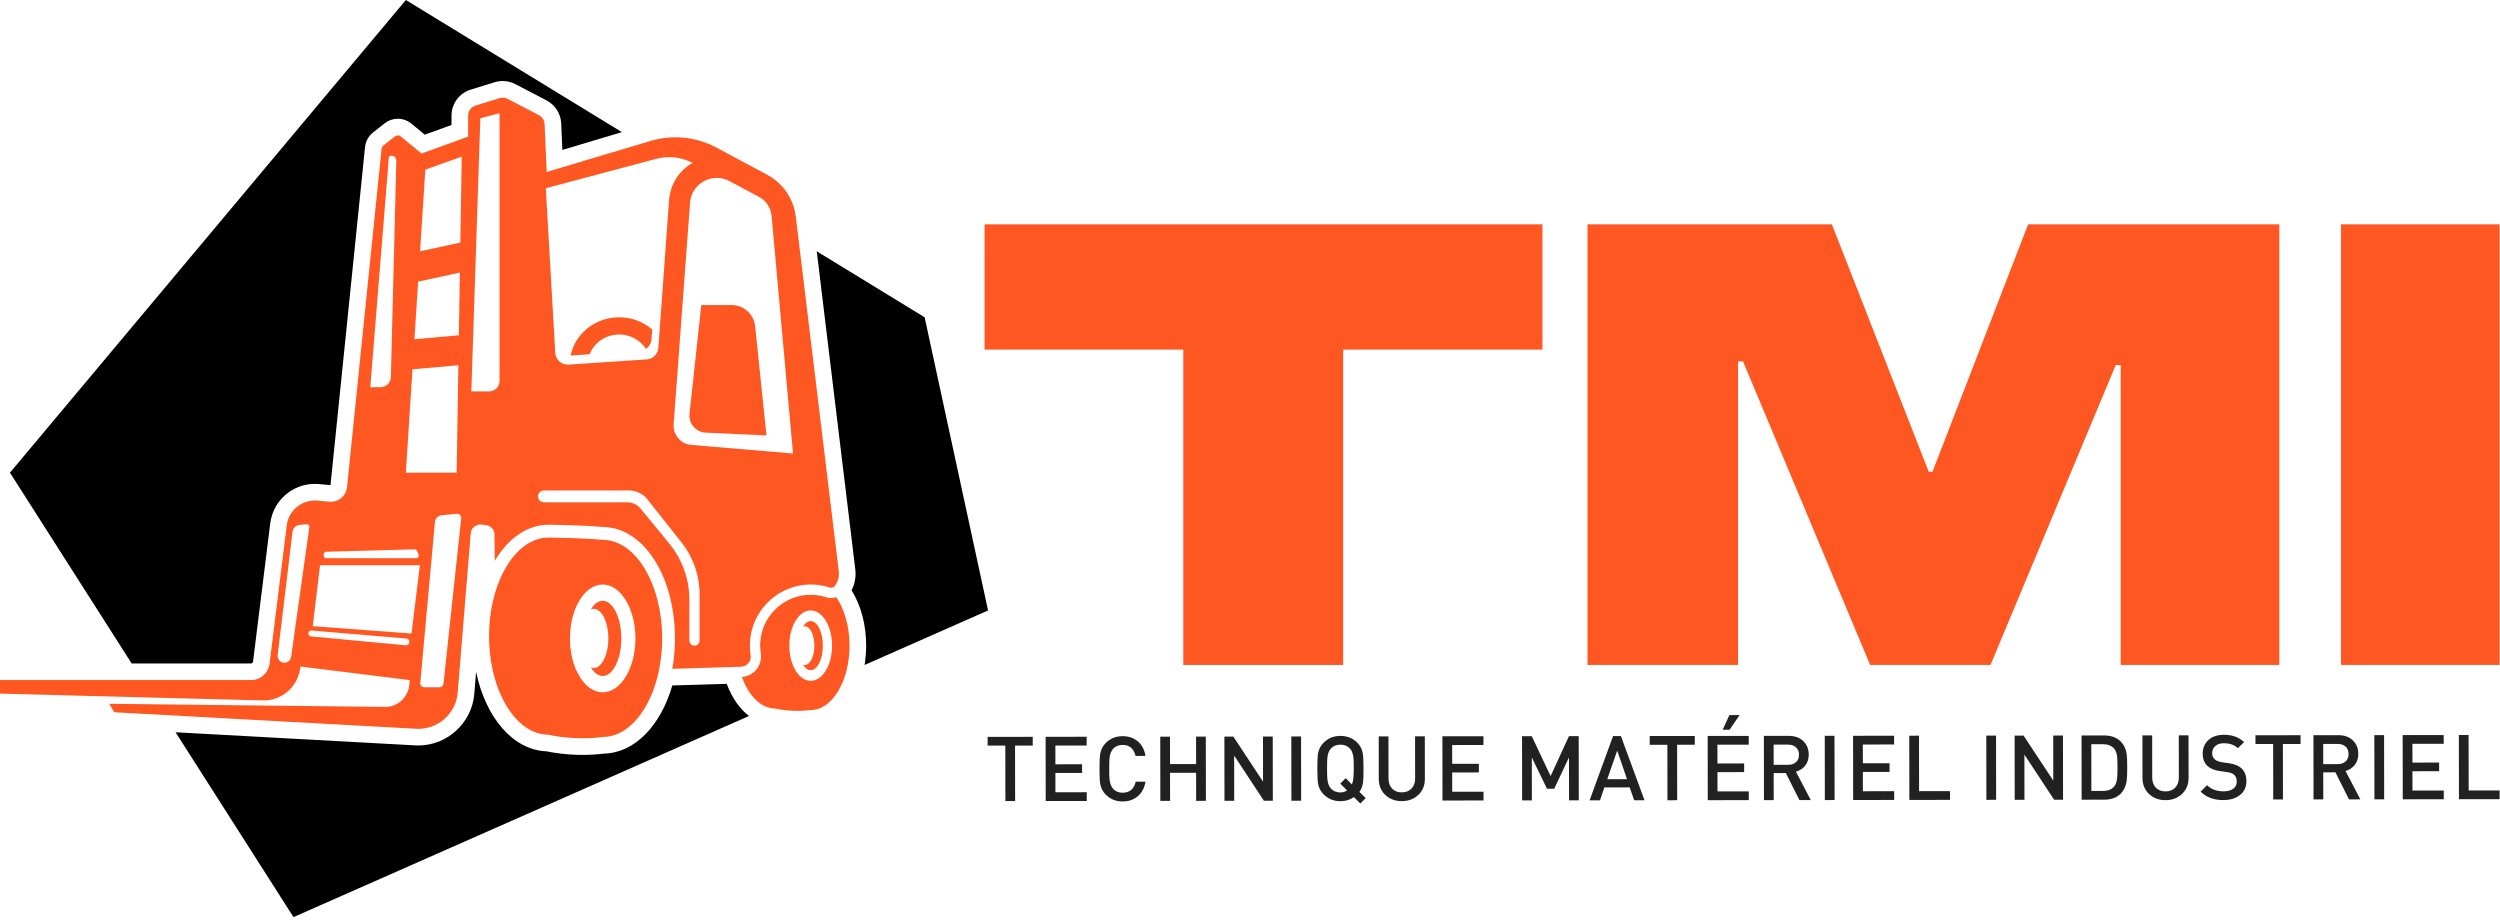 <?xml version="1.0" encoding="UTF-8"?> <svg xmlns="http://www.w3.org/2000/svg" width="451" height="166" viewBox="0 0 451 166" fill="none"><g clip-path="url(#clip0_8_143)"><path d="M150.855 107.725C150.563 107.832 150.252 107.889 149.935 107.889C149.652 107.889 149.372 107.844 149.104 107.756C148.183 107.452 147.223 107.298 146.251 107.298C145.928 107.298 145.6 107.315 145.276 107.349C140.897 107.807 137.402 111.471 137.147 115.872C137.108 116.537 137.14 117.202 137.243 117.851C137.41 118.91 137.116 119.988 136.437 120.808C135.79 121.589 134.847 122.061 133.837 122.121C135.057 125.535 137.3 127.825 139.866 127.825C139.866 127.825 142.792 128.546 146.25 128.091C150.119 128.091 153.255 122.89 153.255 116.475C153.255 112.984 152.325 109.855 150.855 107.725ZM146.25 122.826C144.12 122.826 142.393 119.982 142.393 116.475C142.393 112.968 144.12 110.124 146.25 110.124C148.38 110.124 150.107 112.968 150.107 116.475C150.107 119.983 148.38 122.826 146.25 122.826Z" fill="#FF5722"></path><path d="M146.25 112.046C145.722 112.046 145.238 112.423 144.859 113.05C144.965 113.009 145.074 112.986 145.186 112.986C146.141 112.986 146.915 114.548 146.915 116.475C146.915 118.402 146.141 119.965 145.186 119.965C145.074 119.965 144.965 119.941 144.859 119.9C145.238 120.527 145.722 120.904 146.25 120.904C147.462 120.904 148.445 118.921 148.445 116.475C148.445 114.029 147.462 112.046 146.25 112.046Z" fill="#FF5722"></path><path d="M131.996 55.033H126.514L124.385 74.623C124.192 76.4 125.538 77.971 127.324 78.052L138.273 78.551L136.226 58.847C136.001 56.679 134.174 55.033 131.996 55.033Z" fill="#FF5722"></path><path d="M108.727 97.386C104.96 97.029 98.954 96.979 98.954 96.979C93.031 96.979 88.229 104.941 88.229 114.762C88.229 124.584 93.031 132.546 98.954 132.546C98.954 132.546 103.433 133.65 108.727 132.953C114.65 132.953 119.452 124.991 119.452 115.17C119.452 105.348 114.65 97.386 108.727 97.386ZM108.727 124.893C105.466 124.893 102.822 120.539 102.822 115.17C102.822 109.8 105.466 105.447 108.727 105.447C111.989 105.447 114.632 109.8 114.632 115.17C114.632 120.54 111.989 124.893 108.727 124.893Z" fill="#FF5722"></path><path d="M108.727 108.389C107.919 108.389 107.178 108.966 106.598 109.926C106.76 109.863 106.927 109.827 107.098 109.827C108.56 109.827 109.745 112.219 109.745 115.17C109.745 118.12 108.56 120.512 107.098 120.512C106.927 120.512 106.76 120.476 106.598 120.414C107.178 121.374 107.919 121.95 108.727 121.95C110.583 121.95 112.087 118.915 112.087 115.17C112.087 111.425 110.583 108.389 108.727 108.389Z" fill="#FF5722"></path><path d="M111.701 60.348C113.744 60.348 115.529 61.384 116.529 62.932C117.092 62.557 117.478 61.938 117.53 61.222L117.66 59.431C116.079 58.072 113.994 57.238 111.701 57.238C107.356 57.238 103.74 60.208 102.94 64.141L106.375 63.912C107.172 61.834 109.252 60.348 111.701 60.348Z" fill="#FF5722"></path><path d="M135.414 118.139C135.293 117.371 135.252 116.577 135.299 115.765C135.607 110.461 139.799 106.06 145.083 105.508C146.703 105.339 148.257 105.527 149.684 105.998C150.026 106.111 150.401 105.981 150.616 105.692C151.179 104.936 151.43 103.993 151.317 103.057L143.56 39.068C143.172 35.866 141.249 33.054 138.405 31.531L129.237 26.622C125.592 24.671 121.323 24.24 117.362 25.424L98.623 31.024L98.245 22.394C98.214 21.708 97.82 21.089 97.211 20.772L91.567 17.832C91.118 17.598 90.594 17.551 90.11 17.701L85.806 19.033C85.001 19.282 84.451 20.027 84.451 20.871V24.645L76.052 27.699L72.296 24.613C71.992 24.364 71.556 24.36 71.248 24.603L69.152 26.258C68.975 26.398 68.862 26.604 68.838 26.829L62.603 87.882C62.439 89.482 61.019 90.653 59.417 90.508L57.264 90.313C54.518 90.064 52.07 92.037 51.73 94.773L48.627 119.724C48.416 121.417 46.977 122.688 45.271 122.688H0V125.131L47.388 126.357C50.692 126.442 53.558 124.087 54.114 120.828L54.214 120.244L73.914 122.688L73.831 123.578C73.619 125.836 71.71 127.555 69.442 127.529L19.7 126.964L20.617 128.491L75.073 131.471C78.933 131.682 82.258 128.781 82.573 124.928L84.917 96.221C84.996 95.243 85.868 94.525 86.843 94.633L87.655 94.723C88.529 94.82 89.193 95.554 89.203 96.433L89.258 101.193C91.627 97.161 95.066 94.665 98.954 94.665H98.963L98.973 94.665C99.22 94.667 105.019 94.72 108.843 95.073C116.099 95.166 121.765 103.96 121.765 115.17C121.765 117.079 121.597 118.917 121.288 120.655L133.675 120.28C134.787 120.246 135.588 119.238 135.414 118.139ZM76.729 30.598L83.296 28.257L83.047 43.758L75.782 45.339L76.729 30.598ZM82.96 49.17L82.778 60.486L74.763 61.198L75.431 50.808L82.96 49.17ZM70.162 28.257C70.721 27.843 71.511 28.254 71.494 28.949L70.514 68.014C70.488 69.033 69.654 69.846 68.635 69.846H66.803L70.162 28.257ZM58.403 99.974C58.403 99.737 58.591 99.544 58.827 99.538L74.818 99.1C75.002 99.095 75.17 99.206 75.237 99.378L75.517 100.101C75.627 100.387 75.417 100.695 75.11 100.695H58.839C58.599 100.695 58.403 100.5 58.403 100.259L58.403 99.974ZM52.519 118.502C52.434 119.106 51.917 119.555 51.307 119.555C50.574 119.555 50.005 118.914 50.092 118.185L52.77 95.939C52.849 95.282 53.373 94.767 54.031 94.7L55.313 94.568C55.603 94.539 55.844 94.789 55.804 95.078L52.519 118.502ZM73.814 115.957C73.779 116.239 73.527 116.442 73.244 116.415L56.107 114.808C55.763 114.776 55.544 114.426 55.664 114.103L55.669 114.088C55.752 113.867 55.971 113.727 56.206 113.747L73.359 115.195C73.656 115.22 73.873 115.487 73.836 115.783L73.814 115.957ZM74.235 114.286L56.418 112.963L57.742 101.967H75.747L74.235 114.286ZM73.217 85.271L74.415 66.622L82.691 65.886L82.379 85.271L73.217 85.271ZM80.006 123.328C79.966 123.701 79.652 123.984 79.277 123.984H76.55C76.119 123.984 75.78 123.613 75.82 123.184L78.46 94.175C78.519 93.525 79.032 93.009 79.682 92.947L82.374 92.689C82.85 92.644 83.248 93.046 83.197 93.522L80.006 123.328ZM90.117 68.72C90.117 69.764 89.271 70.61 88.227 70.61H85.027L86.656 21.334L90.117 20.418V68.72ZM118.348 28.662C120.557 28.074 122.905 28.328 124.936 29.377C122.494 30.765 120.906 33.281 120.703 36.083L118.766 62.749C118.684 63.87 117.789 64.761 116.667 64.835L102.569 65.775C101.318 65.859 100.239 64.906 100.168 63.654L98.465 33.958L118.348 28.662ZM126.209 115.554C126.209 116.063 125.796 116.475 125.288 116.475C124.779 116.475 124.366 116.063 124.366 115.554V108.213C124.366 104.504 123.08 100.909 120.727 98.042L115.563 91.749C114.974 91.032 114.094 90.616 113.166 90.616H98.119C97.298 90.616 96.783 89.729 97.191 89.016C97.381 88.683 97.735 88.478 98.119 88.478H113.465C114.762 88.478 115.988 89.07 116.794 90.087L122.95 97.856C125.06 100.518 126.209 103.816 126.209 107.214V115.554ZM124.714 80.266C122.807 80.106 121.385 78.439 121.526 76.531L124.486 36.576C124.744 33.093 128.497 31.023 131.58 32.664L136.904 35.498C138.203 36.189 139.066 37.489 139.197 38.954L143.058 81.809L124.714 80.266Z" fill="#FF5722"></path><path d="M154.295 102.696C154.455 104.019 154.216 105.335 153.625 106.503C155.318 109.188 156.255 112.697 156.255 116.475C156.255 117.682 156.149 118.844 155.969 119.96L178.245 110.124L166.804 57.238L147.342 45.335L154.295 102.696Z" fill="black"></path><path d="M45.271 119.688C45.463 119.688 45.626 119.544 45.65 119.353L48.753 94.403C49.257 90.349 52.716 87.292 56.797 87.292C57.041 87.292 57.287 87.303 57.534 87.325L59.624 87.515L65.854 26.524C65.959 25.498 66.483 24.543 67.293 23.904L69.39 22.248C70.064 21.716 70.907 21.423 71.766 21.423C72.651 21.423 73.516 21.733 74.2 22.295L76.635 24.295L81.451 22.543V20.871C81.451 18.699 82.845 16.809 84.919 16.167L89.223 14.835C89.695 14.689 90.185 14.615 90.678 14.615C91.467 14.615 92.254 14.807 92.953 15.172L98.597 18.111C100.151 18.921 101.164 20.511 101.242 22.263L101.451 27.047L112.192 23.838L73.217 0L1.796 85.271L23.753 119.688H45.271Z" fill="black"></path><path d="M131.1 123.359L121.379 123.654L121.287 123.656C119.206 130.871 114.531 135.83 108.937 135.951C107.7 136.106 106.413 136.184 105.109 136.184C101.966 136.184 99.489 135.729 98.594 135.539C92.554 135.315 87.606 129.449 85.887 121.21L85.563 125.173C85.137 130.393 80.703 134.482 75.469 134.482C75.284 134.482 75.097 134.477 74.909 134.466L31.671 132.1L52.946 165.448L135.122 129.165C133.442 127.883 132.047 125.9 131.1 123.359Z" fill="black"></path><path d="M186.304 134.502L183.115 134.505L183.128 144.513L181.371 144.515L181.358 134.508L178.168 134.512L178.167 132.934L186.303 132.923L186.304 134.502Z" fill="#212121"></path><path d="M196.047 144.496L188.644 144.506L188.629 132.92L196.033 132.91L196.034 134.489L190.389 134.496L190.393 137.881L195.209 137.875L195.211 139.437L190.395 139.443L190.399 142.926L196.045 142.918L196.047 144.496Z" fill="#212121"></path><path d="M206.652 141.017C206.458 142.146 205.989 143.023 205.248 143.647C204.506 144.272 203.598 144.585 202.524 144.586C201.32 144.588 200.304 144.176 199.479 143.353C198.957 142.833 198.625 142.193 198.484 141.435C198.396 140.957 198.352 140.046 198.35 138.701C198.349 137.356 198.391 136.444 198.477 135.967C198.617 135.207 198.947 134.567 199.467 134.045C200.291 133.22 201.304 132.807 202.509 132.805C203.593 132.804 204.505 133.111 205.244 133.73C205.983 134.347 206.449 135.225 206.646 136.364L204.856 136.365C204.54 135.043 203.759 134.382 202.511 134.384C201.805 134.385 201.236 134.618 200.803 135.085C200.456 135.466 200.24 136.04 200.154 136.811C200.122 137.082 200.107 137.712 200.107 138.699C200.109 139.685 200.126 140.315 200.159 140.586C200.247 141.356 200.464 141.931 200.812 142.31C201.247 142.776 201.816 143.009 202.521 143.008C203.779 143.006 204.565 142.344 204.879 141.019L206.652 141.017Z" fill="#212121"></path><path d="M217.543 144.47L215.785 144.471L215.779 139.41L211.076 139.416L211.083 144.477L209.325 144.48L209.31 132.894L211.068 132.891L211.074 137.838L215.777 137.832L215.771 132.885L217.528 132.884L217.543 144.47Z" fill="#212121"></path><path d="M229.617 144.454L228.006 144.456L222.642 136.31L222.653 144.463L220.895 144.465L220.88 132.879L222.491 132.877L227.854 141.006L227.844 132.87L229.602 132.868L229.617 144.454Z" fill="#212121"></path><path d="M234.727 144.447L232.969 144.45L232.954 132.864L234.712 132.861L234.727 144.447Z" fill="#212121"></path><path d="M246.376 143.977L245.401 144.954L244.244 143.801C243.55 144.29 242.742 144.535 241.821 144.537C240.616 144.538 239.601 144.127 238.776 143.303C238.254 142.783 237.922 142.143 237.781 141.385C237.693 140.907 237.649 139.996 237.647 138.651C237.645 137.306 237.688 136.395 237.774 135.918C237.914 135.158 238.244 134.517 238.764 133.995C239.587 133.17 240.601 132.756 241.805 132.756C243.02 132.754 244.041 133.164 244.866 133.988C245.388 134.508 245.714 135.148 245.845 135.907C245.933 136.373 245.977 137.284 245.978 138.641C245.98 139.845 245.954 140.664 245.901 141.098C245.804 141.803 245.582 142.389 245.236 142.856L246.376 143.977ZM244.221 138.643C244.22 137.656 244.203 137.026 244.17 136.755C244.093 135.985 243.881 135.416 243.533 135.047C243.087 134.57 242.513 134.333 241.808 134.334C241.102 134.335 240.528 134.574 240.083 135.052C239.736 135.421 239.526 135.991 239.451 136.761C239.419 137.032 239.403 137.662 239.404 138.649C239.406 139.636 239.422 140.265 239.456 140.536C239.532 141.306 239.745 141.876 240.092 142.244C240.538 142.721 241.113 142.959 241.818 142.958C242.263 142.957 242.658 142.832 243.006 142.582L241.784 141.364L242.76 140.385L243.883 141.507C244.111 141.051 244.223 140.096 244.221 138.643Z" fill="#212121"></path><path d="M257.046 140.513C257.048 141.696 256.652 142.66 255.861 143.404C255.07 144.147 254.079 144.521 252.886 144.522C251.692 144.524 250.701 144.153 249.914 143.411C249.126 142.669 248.733 141.707 248.731 140.524L248.722 132.843L250.479 132.842L250.488 140.441C250.489 141.211 250.707 141.822 251.141 142.27C251.576 142.72 252.156 142.944 252.883 142.944C253.61 142.943 254.193 142.717 254.631 142.266C255.07 141.816 255.29 141.205 255.289 140.435L255.279 132.835L257.036 132.833L257.046 140.513Z" fill="#212121"></path><path d="M267.628 144.406L260.224 144.415L260.209 132.829L267.613 132.82L267.615 134.398L261.969 134.405L261.974 137.79L266.789 137.784L266.791 139.346L261.975 139.352L261.98 142.834L267.625 142.828L267.628 144.406Z" fill="#212121"></path><path d="M284.811 144.384L283.054 144.386L283.043 136.64L280.383 142.29L279.08 142.292L276.34 136.649L276.35 144.395L274.592 144.396L274.577 132.811L276.335 132.809L279.728 140.013L283.039 132.8L284.796 132.798L284.811 144.384Z" fill="#212121"></path><path d="M296.673 144.369L294.802 144.371L294.001 142.045L289.429 142.05L288.635 144.379L286.763 144.381L290.996 132.79L292.411 132.788L296.673 144.369ZM293.511 140.565L291.747 135.409L289.948 140.57L293.511 140.565Z" fill="#212121"></path><path d="M305.741 134.349L302.551 134.354L302.564 144.361L300.807 144.364L300.794 134.356L297.605 134.36L297.603 132.781L305.739 132.771L305.741 134.349Z" fill="#212121"></path><path d="M315.483 144.345L308.08 144.354L308.065 132.768L315.469 132.759L315.471 134.337L309.825 134.344L309.829 137.729L314.645 137.723L314.647 139.285L309.831 139.291L309.835 142.773L315.481 142.767L315.483 144.345ZM313.821 129.002L312.018 131.641L310.765 131.642L311.982 129.005L313.821 129.002Z" fill="#212121"></path><path d="M326.663 144.33L324.612 144.333L322.165 139.455L319.968 139.458L319.975 144.339L318.217 144.341L318.203 132.756L322.694 132.75C323.779 132.749 324.649 133.062 325.306 133.69C325.964 134.318 326.292 135.133 326.294 136.13C326.295 136.922 326.082 137.586 325.653 138.124C325.225 138.662 324.671 139.023 323.987 139.208L326.663 144.33ZM324.537 136.156C324.536 135.59 324.356 135.144 323.999 134.817C323.639 134.491 323.162 134.327 322.565 134.328L319.962 134.331L319.967 137.976L322.57 137.973C323.166 137.972 323.644 137.811 324.002 137.489C324.359 137.168 324.537 136.723 324.537 136.156Z" fill="#212121"></path><path d="M330.959 144.325L329.201 144.328L329.186 132.742L330.944 132.739L330.959 144.325Z" fill="#212121"></path><path d="M341.713 144.311L334.31 144.321L334.295 132.735L341.699 132.725L341.7 134.304L336.055 134.311L336.059 137.695L340.875 137.689L340.877 139.251L336.061 139.257L336.065 142.74L341.711 142.733L341.713 144.311Z" fill="#212121"></path><path d="M351.787 144.299L344.448 144.308L344.433 132.722L346.191 132.719L346.203 142.727L351.784 142.72L351.787 144.299Z" fill="#212121"></path><path d="M360.102 144.288L358.344 144.291L358.329 132.705L360.087 132.702L360.102 144.288Z" fill="#212121"></path><path d="M372.175 144.273L370.564 144.274L365.201 136.129L365.211 144.281L363.453 144.284L363.438 132.698L365.049 132.696L370.413 140.825L370.402 132.689L372.161 132.687L372.175 144.273Z" fill="#212121"></path><path d="M383.753 138.384C383.755 139.61 383.717 140.462 383.642 140.939C383.491 141.872 383.14 142.615 382.588 143.17C381.861 143.897 380.865 144.262 379.595 144.263L375.527 144.268L375.512 132.682L379.58 132.677C380.85 132.676 381.847 133.038 382.576 133.765C383.13 134.317 383.483 135.032 383.636 135.911C383.712 136.366 383.752 137.191 383.753 138.384ZM381.996 138.386C381.995 137.421 381.967 136.749 381.912 136.369C381.824 135.783 381.645 135.338 381.373 135.035C380.906 134.514 380.249 134.255 379.403 134.256L377.272 134.259L377.283 142.688L379.414 142.685C380.26 142.684 380.916 142.423 381.381 141.902C381.653 141.597 381.831 141.125 381.917 140.486C381.97 140.073 381.997 139.373 381.996 138.386Z" fill="#212121"></path><path d="M394.82 140.339C394.822 141.522 394.426 142.485 393.635 143.228C392.844 143.973 391.853 144.346 390.66 144.348C389.466 144.349 388.476 143.978 387.688 143.236C386.901 142.494 386.507 141.532 386.505 140.349L386.496 132.669L388.253 132.666L388.262 140.266C388.263 141.036 388.482 141.646 388.915 142.095C389.35 142.546 389.93 142.77 390.657 142.769C391.384 142.768 391.967 142.542 392.405 142.091C392.844 141.641 393.064 141.03 393.063 140.26L393.053 132.66L394.811 132.658L394.82 140.339Z" fill="#212121"></path><path d="M405.251 140.928C405.252 141.98 404.869 142.81 404.098 143.419C403.329 144.027 402.327 144.333 401.09 144.334C399.365 144.336 397.997 143.828 396.988 142.809L398.158 141.652C398.897 142.39 399.883 142.757 401.12 142.755C401.88 142.755 402.468 142.599 402.885 142.289C403.302 141.979 403.511 141.543 403.51 140.978C403.51 140.458 403.357 140.057 403.053 139.775C402.793 139.537 402.369 139.374 401.782 139.288L400.416 139.095C399.461 138.956 398.728 138.647 398.218 138.171C397.653 137.639 397.371 136.903 397.369 135.959C397.368 134.939 397.714 134.116 398.407 133.491C399.101 132.867 400.044 132.554 401.237 132.553C402.691 132.551 403.89 132.989 404.835 133.866L403.714 134.974C403.084 134.378 402.243 134.081 401.191 134.082C400.529 134.083 400.012 134.252 399.637 134.589C399.264 134.925 399.077 135.36 399.077 135.891C399.078 136.346 399.228 136.708 399.527 136.973C399.825 137.238 400.257 137.414 400.821 137.5L402.139 137.694C403.094 137.833 403.816 138.12 404.304 138.553C404.934 139.106 405.25 139.897 405.251 140.928Z" fill="#212121"></path><path d="M415.022 134.211L411.833 134.215L411.846 144.223L410.089 144.225L410.076 134.217L406.886 134.221L406.885 132.643L415.021 132.633L415.022 134.211Z" fill="#212121"></path><path d="M425.807 144.205L423.757 144.207L421.309 139.33L419.113 139.332L419.12 144.213L417.362 144.215L417.347 132.629L421.838 132.624C422.923 132.622 423.794 132.936 424.451 133.565C425.108 134.193 425.437 135.006 425.438 136.003C425.439 136.796 425.226 137.461 424.798 137.998C424.37 138.536 423.815 138.897 423.132 139.083L425.807 144.205ZM423.681 136.031C423.68 135.464 423.501 135.017 423.143 134.692C422.784 134.365 422.307 134.202 421.71 134.202L419.107 134.206L419.111 137.851L421.714 137.847C422.311 137.847 422.788 137.685 423.146 137.363C423.503 137.042 423.681 136.597 423.681 136.031Z" fill="#212121"></path><path d="M430.104 144.2L428.346 144.201L428.331 132.615L430.089 132.614L430.104 144.2Z" fill="#212121"></path><path d="M440.858 144.186L433.455 144.195L433.44 132.609L440.844 132.6L440.846 134.178L435.2 134.185L435.204 137.57L440.02 137.564L440.022 139.126L435.206 139.132L435.21 142.614L440.856 142.608L440.858 144.186Z" fill="#212121"></path><path d="M450.931 144.173L443.592 144.182L443.578 132.597L445.336 132.594L445.348 142.601L450.929 142.595L450.931 144.173Z" fill="#212121"></path><path d="M278.259 63.071H242.299V119.96H213.465V63.071H177.616V40.471H278.259V63.071Z" fill="#FF5722"></path><path d="M411.186 119.96H382.575V65.854H381.683L359.084 119.96H337.375L314.44 65.186H313.55V119.96H286.385V40.471H330.472L347.951 85.114H348.619L365.875 40.471H411.186V119.96Z" fill="#FF5722"></path><path d="M422.319 119.96V40.471H450.931V119.96H422.319Z" fill="#FF5722"></path></g><defs><clipPath id="clip0_8_143"><rect width="450.931" height="165.448" fill="white"></rect></clipPath></defs></svg> 
